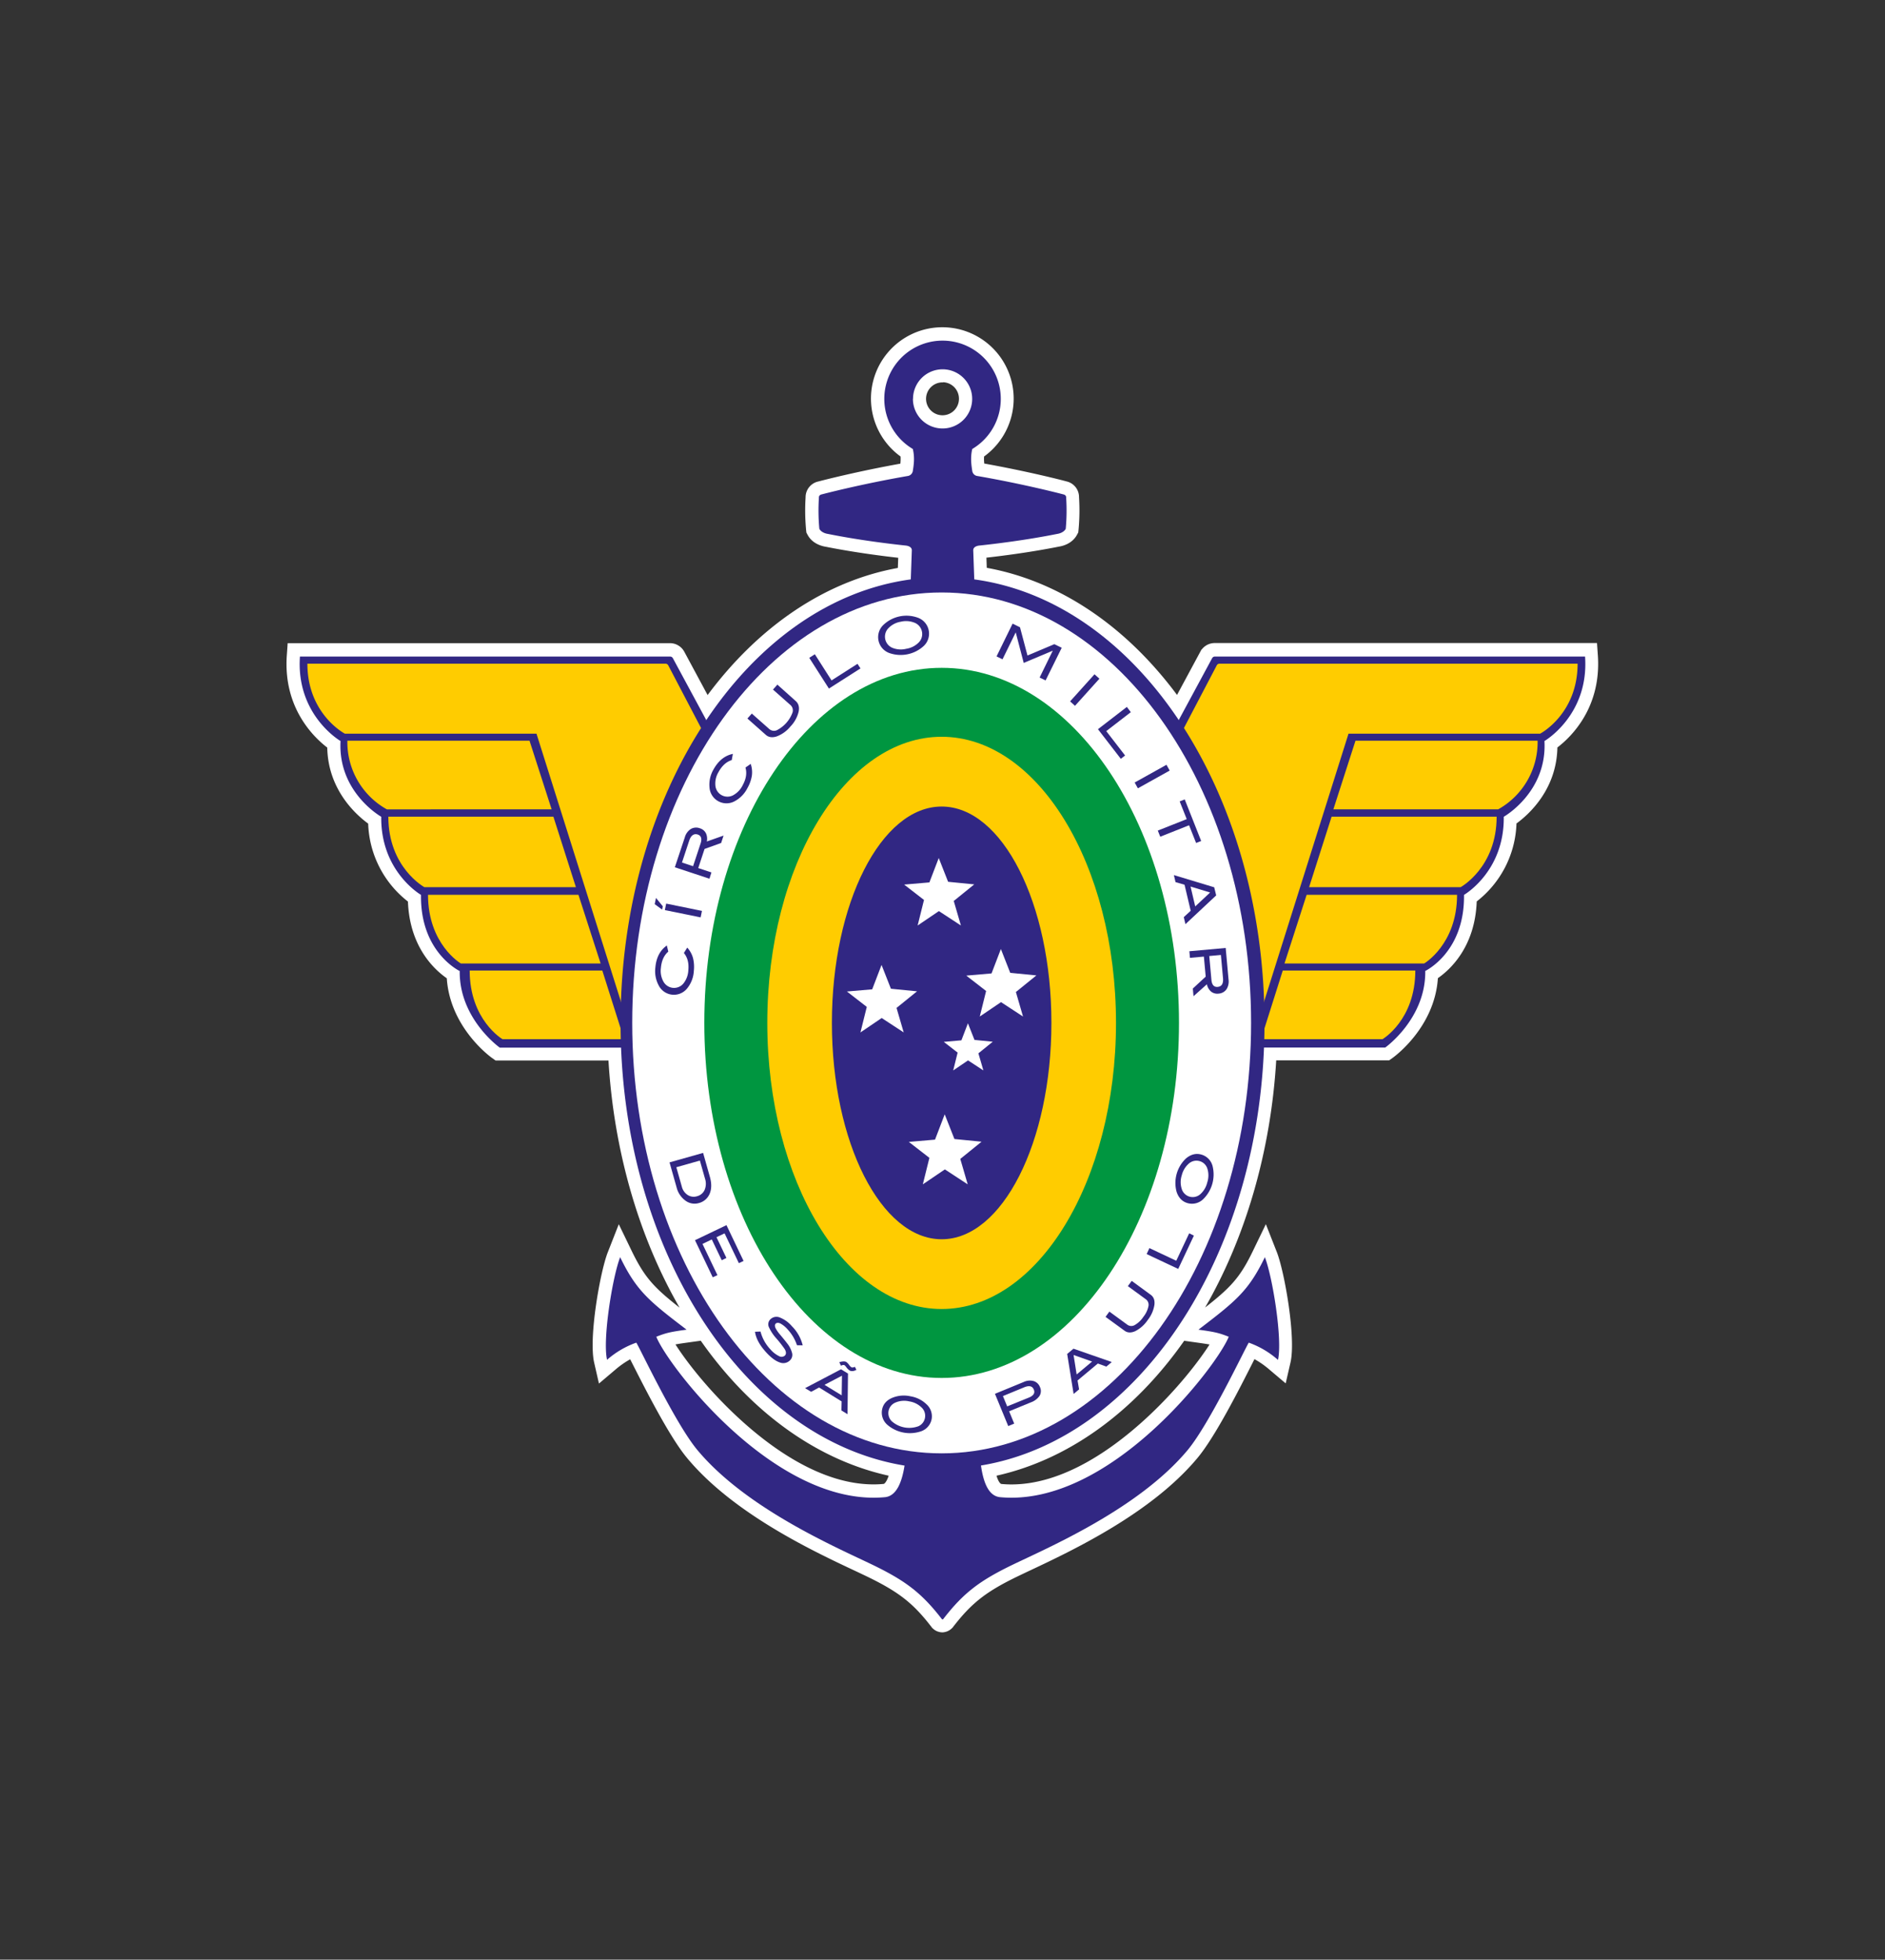<svg id="Layer_1" data-name="Layer 1" xmlns="http://www.w3.org/2000/svg" viewBox="0 0 948.28 985.65"><rect x="0" y="0" width="948.28" height="985.65" fill="#333333" stroke="none"/><defs><style>.cls-1,.cls-4,.cls-6{fill:#fff;}.cls-1{stroke:#fff;stroke-miterlimit:10;stroke-width:0.65px;}.cls-2{fill:#312783;}.cls-3{fill:#fc0;}.cls-5{fill:#009640;}.cls-6{fill-rule:evenodd;}</style></defs><path class="cls-1" d="M474.13,820.71a6.74,6.74,0,0,1-4.49-1.73l-.43-.39-.35-.45c-9.23-12-16.47-17.66-32.27-25.35-1.87-.9-4.06-1.94-6.51-3.09-21.31-10-61-28.73-84.1-56.47-9-10.75-21.32-35.22-28-48.37l-.81-1.62a44.63,44.63,0,0,0-7.78,5.39l-7.88,6.67-2.3-10.06c-2.82-12.35,3-45.5,6.87-55.31l5.24-13.36,6.25,12.92C324.19,643.09,329,648.12,343,659c-21.07-35.9-33.89-79.87-36.59-125.92h-57l-1.63-1.16c-.9-.63-21.15-15.29-22.7-40.05-6.27-4.31-18.73-15.7-19.54-38.58a51.48,51.48,0,0,1-20-39.2c-6.39-4.65-20.23-17.11-20.59-38.24-6.87-5.23-22.2-19.94-20.34-46.2l.41-5.83h192a7.88,7.88,0,0,1,6.91,4.08l12,22.3c26.08-35.21,59.75-57.76,96.06-64.26l.21-5.68c-7.57-.84-22.3-2.69-36.9-5.61-1.57-.25-6.35-1.33-8.75-5.81l-.57-1.07-.13-1.2a104.16,104.16,0,0,1-.26-16.38,7.78,7.78,0,0,1,6.17-7.7c1.56-.41,19.15-5,41.47-9a20.63,20.63,0,0,0,.13-4.06,35.57,35.57,0,1,1,41.38,0,19.92,19.92,0,0,0,.12,4c22.31,4,39.89,8.53,41.48,9a7.76,7.76,0,0,1,6.16,7.7,104.91,104.91,0,0,1-.25,16.38l-.13,1.21-.58,1.07c-2.39,4.47-7.17,5.55-8.74,5.8-14.59,2.92-29.32,4.77-36.9,5.61l.2,5.68c36.32,6.5,70,29,96.07,64.26l12-22.28a7.87,7.87,0,0,1,6.92-4.1h192l.41,5.83c1.85,26.26-13.47,41-20.35,46.2-.35,21.13-14.19,33.59-20.58,38.23a51.46,51.46,0,0,1-20,39.21c-.8,22.88-13.26,34.27-19.53,38.58-1.55,24.76-21.8,39.42-22.7,40.05l-1.63,1.16h-57c-2.7,46.05-15.52,90-36.59,125.92,14-10.85,18.84-15.88,25.41-29.48l6.25-12.92,5.25,13.36c3.85,9.81,9.69,43,6.86,55.31l-2.3,10-7.87-6.66a45.19,45.19,0,0,0-7.78-5.39l-.81,1.62c-6.64,13.14-19,37.62-28,48.37-23.12,27.74-62.78,46.43-84.1,56.47-2.44,1.15-4.63,2.19-6.5,3.09-15.81,7.69-23,13.37-32.28,25.35l-.28.37-.33.31A6.79,6.79,0,0,1,474.13,820.71ZM339.28,676c5.47,8.67,16.73,23.31,32,37.4,16.55,15.3,41.83,33.54,68.18,33.54h0c1.71,0,3.43-.08,5.1-.24.52,0,1.77-1.08,2.93-4.7-36.06-7.85-69.44-31.75-94.81-68l-6.43.9C343.14,675.33,341,675.64,339.28,676ZM500.9,742c1,3.51,2.19,4.66,2.81,4.72,1.68.16,3.4.24,5.11.24,26.36,0,51.63-18.24,68.19-33.54,15.25-14.09,26.52-28.73,32-37.4-1.73-.34-3.85-.65-7-1.09l-6.43-.9C570.26,710.19,536.92,734.08,500.9,742Zm-26.76-550a8.6,8.6,0,1,0,8.6,8.6A8.61,8.61,0,0,0,474.14,191.92Z"/><path class="cls-2" d="M359.19,369.39,338.47,331a1.6,1.6,0,0,0-1.39-.78H150.89c-2.08,29.47,20.42,42.5,20.42,42.5-1.41,25.78,20.48,38.09,20.48,38.09-.35,27.61,20,39.29,20,39.29-.44,28.95,19.48,38.3,19.48,38.3-.33,24,20.14,38.53,20.14,38.53h62.19"/><path class="cls-2" d="M589.09,369.39,609.81,331a1.58,1.58,0,0,1,1.39-.78H797.39c2.08,29.47-20.43,42.5-20.43,42.5,1.41,25.78-20.47,38.09-20.47,38.09.35,27.61-20,39.29-20,39.29C736.9,479,717,488.36,717,488.36c.33,24-20.14,38.53-20.14,38.53H634.65"/><path class="cls-3" d="M355.69,371.92l-19.55-37.33a1.58,1.58,0,0,0-1.39-.78H154.64c0,25.41,18.85,35.21,18.85,35.21h96.4l47.17,149.65Z"/><path class="cls-3" d="M266.38,372.55l11.13,34.54H194.62a38.72,38.72,0,0,1-19.87-34.54Z"/><path class="cls-3" d="M291,450.06l11.15,34.55H231.84s-16.52-9.61-16.52-34.55Z"/><path class="cls-3" d="M303,488.15l10.94,34.54H252.8s-16.52-9.61-16.52-34.54Z"/><path class="cls-3" d="M278.4,410.78l11.32,35.45H213.5s-18.14-9.87-18.14-35.45Z"/><path class="cls-3" d="M592.59,371.92l19.55-37.33a1.58,1.58,0,0,1,1.39-.78H793.64c0,25.41-18.85,35.21-18.85,35.21h-96.4L631.22,518.67Z"/><path class="cls-3" d="M681.9,372.55l-11.13,34.54h82.89a38.72,38.72,0,0,0,19.86-34.54Z"/><path class="cls-3" d="M657.33,450.06l-11.15,34.55h70.26S733,475,733,450.06Z"/><path class="cls-3" d="M645.32,488.15l-10.93,34.54h61.09S712,513.08,712,488.15Z"/><path class="cls-3" d="M669.88,410.78l-11.32,35.45h76.22s18.13-9.87,18.13-35.45Z"/><path class="cls-2" d="M636.31,632.34c-8.19,16.94-14.49,22-33.41,36.45,7.81,1.09,10.08,1.51,15.24,3.56-5.79,14.58-60,85.8-115,80.7-5.9-.55-8.44-7.53-9.65-15.94,80.34-13.24,142.63-107.84,142.63-222.58,0-116.36-64-212-146-223.11l-.52-14.65c0-2.24,3.27-2.39,3.27-2.39,6.74-.72,22.92-2.61,39-5.84,0,0,3.09-.36,4.27-2.57a100.42,100.42,0,0,0,.21-15.66s.2-1.28-1.39-1.64c0,0-19.28-5.1-43.2-9.24a3,3,0,0,1-2.64-2.48c-.34-2.45-1.12-6.56,0-11.13a29.3,29.3,0,1,0-29.92,0c1.14,4.57.36,8.68,0,11.13a3.05,3.05,0,0,1-2.65,2.48c-23.92,4.14-43.19,9.24-43.19,9.24-1.6.36-1.39,1.64-1.39,1.64a99,99,0,0,0,.21,15.66c1.18,2.21,4.27,2.57,4.27,2.57,16.05,3.23,32.24,5.12,39,5.84,0,0,3.26.15,3.26,2.39l-.52,14.65c-82,11.1-146,106.75-146,223.11,0,114.85,62.41,209.52,142.86,222.62-1.32,8.37-4.06,15.36-9.89,15.9-55,5.1-109.21-66.12-115-80.7,5.16-2.05,7.42-2.47,15.24-3.56-18.92-14.41-25.22-19.51-33.42-36.45-3.85,9.82-8.94,41.35-6.59,51.61a44.81,44.81,0,0,1,14.72-8.63c1.88,2.95,19.67,40.77,30.71,54,24.9,29.86,70.89,49.36,88.53,57.93,16.08,7.82,24.3,13.93,34.5,27.16a.45.45,0,0,0,.62,0c10.19-13.23,18.41-19.34,34.49-27.16,17.65-8.57,63.64-28.07,88.53-57.93,11-13.24,28.84-51.06,30.72-54A44.81,44.81,0,0,1,642.91,684C645.25,673.69,640.17,642.16,636.31,632.34Zm-177-431.71a14.88,14.88,0,1,1,14.88,14.88A14.88,14.88,0,0,1,459.26,200.63Z"/><path class="cls-4" d="M629.38,514.5C629.38,634,559.69,731,473.72,731S318.05,634,318.05,514.5,387.74,298,473.72,298,629.38,394.94,629.38,514.5Z"/><path class="cls-2" d="M335.47,475.56l.72,3.09c-2.16,1.85-3.4,4.59-3.72,8.24a11,11,0,0,0,1.33,6.92,6.1,6.1,0,0,0,9.95.93,11.48,11.48,0,0,0,2.53-6.8q.5-5.29-2.24-8.6l1.69-2.72a13,13,0,0,1,2.88,5.17,18.7,18.7,0,0,1,.43,6.59,15.16,15.16,0,0,1-3.22,8.59,8.56,8.56,0,0,1-14.47-1.36,15.1,15.1,0,0,1-1.66-9Q330.37,479.13,335.47,475.56Z"/><path class="cls-2" d="M330,451.63l3.43,4.21-.34,1.66-3.73-2.72Zm23.13,6.53-.67,3.26-18-3.67.67-3.26Z"/><path class="cls-2" d="M364,420.28,362.78,424l-8.34,3-3.18,9.62,6.64,2.19-1,3.16-17.41-5.76,5-15a7.32,7.32,0,0,1,3-4.22,5.28,5.28,0,0,1,4.58-.39,5,5,0,0,1,3.09,2.57,6.65,6.65,0,0,1,.42,4.08Zm-11.57,4c.81-2.44.31-4-1.48-4.55s-3.32.36-4.2,3l-3.67,11.1,5.58,1.85Z"/><path class="cls-2" d="M368.68,379.19l-.57,3.12q-4.07,1.26-6.69,6.09a11.1,11.1,0,0,0-1.52,6.88,6.1,6.1,0,0,0,8.77,4.79,11.44,11.44,0,0,0,5-5.23c1.7-3.12,2.14-6,1.35-8.79l2.63-1.82a12.88,12.88,0,0,1,.59,5.89,18.27,18.27,0,0,1-2.21,6.22,15.21,15.21,0,0,1-6.36,6.61,8.56,8.56,0,0,1-12.75-7,15.1,15.1,0,0,1,2-8.89Q362.57,380.44,368.68,379.19Z"/><path class="cls-2" d="M400.31,352.62c1.43,1.26,1.91,3.05,1.45,5.35a16,16,0,0,1-4.11,7.43,16.32,16.32,0,0,1-6.91,5c-2.25.73-4.08.46-5.49-.79L376,361.4l2.21-2.49,8.75,7.74a3.58,3.58,0,0,0,3.82.64,16.26,16.26,0,0,0,7.94-9,3.6,3.6,0,0,0-1.11-3.71l-8.75-7.74,2.21-2.49Z"/><path class="cls-2" d="M432.89,336.19,417,346.33l-9.89-15.46,2.81-1.79,8.4,13.15,13.05-8.34Z"/><path class="cls-2" d="M467.18,316.93a8.51,8.51,0,0,1-2.5,8,17.19,17.19,0,0,1-17.32,3.52,8.5,8.5,0,0,1-2.86-14.23,16.83,16.83,0,0,1,17.24-3.53A8.52,8.52,0,0,1,467.18,316.93Zm-3.39.69a6.06,6.06,0,0,0-4-4.51,11.29,11.29,0,0,0-6.62-.4,11.08,11.08,0,0,0-6.28,3.29,6.11,6.11,0,0,0,1.95,9.81,11.27,11.27,0,0,0,7.12.5,11.12,11.12,0,0,0,6.31-3.26A6,6,0,0,0,463.79,317.62Z"/><path class="cls-2" d="M526,342.24l-3-1.46,6.59-13.47-.07,0L515,333.43l-4-15.28-.07,0-6.6,13.47-3-1.46,8.07-16.48,3.73,1.83,3.76,14.19L530.39,324l3.72,1.82Z"/><path class="cls-2" d="M540.8,355l-2.47-2.22,12.28-13.63,2.47,2.22Z"/><path class="cls-2" d="M563.84,381.66l-11.49-14.89,14.53-11.21,2,2.64-12.36,9.53L566,380Z"/><path class="cls-2" d="M572.43,396.5l-1.62-2.91,16-8.92,1.62,2.91Z"/><path class="cls-2" d="M601.72,424l-3.54-8.91-14.5,5.76-1.23-3.09L597,412l-3.54-8.91,2.54-1L604.27,423Z"/><path class="cls-2" d="M596.35,464.84l-.83-3.55L599,458.1,595.9,445l-4.53-1.31-.83-3.54,20.28,6.13,1,4.08Zm4.93-8.93,7.48-7-9.83-3Z"/><path class="cls-2" d="M600.42,501.07l-.35-3.85,6.48-6-.92-10.08-7,.63-.3-3.32,18.27-1.65,1.43,15.76A7.31,7.31,0,0,1,617,497.6a5.29,5.29,0,0,1-4,2.17,5,5,0,0,1-3.86-1.12,6.65,6.65,0,0,1-2-3.58Zm9-8.27q.34,3.84,3.18,3.58c2-.19,2.9-1.66,2.65-4.42l-1.06-11.64-5.85.53Z"/><path class="cls-5" d="M593.11,514.49c0,98.63-53.46,178.59-119.39,178.59s-119.4-80-119.4-178.59S407.78,335.9,473.72,335.9,593.11,415.86,593.11,514.49Z"/><path class="cls-3" d="M561.42,514.49c0,79.48-39.27,143.91-87.7,143.91S386,594,386,514.49s39.26-143.91,87.7-143.91S561.42,435,561.42,514.49Z"/><path class="cls-2" d="M528.93,514.49c0,60.1-24.72,108.83-55.21,108.83S418.5,574.59,418.5,514.49s24.72-108.82,55.22-108.82S528.93,454.39,528.93,514.49Z"/><polygon class="cls-6" points="476.96 443.52 490.11 444.82 479.8 453.17 483.4 465.5 472.33 458.26 461.63 465.5 464.83 452.65 454.84 444.92 467.55 443.83 472.25 431.56 476.96 443.52 476.96 443.52"/><polygon class="cls-6" points="448.19 497.31 461.33 498.61 451.02 506.96 454.62 519.28 443.55 512.04 432.86 519.29 436.05 506.44 426.06 498.7 438.77 497.61 443.48 485.34 448.19 497.31 448.19 497.31"/><polygon class="cls-6" points="508.21 489.31 521.37 490.61 511.06 498.96 514.65 511.29 503.58 504.05 492.89 511.29 496.08 498.44 486.1 490.71 498.81 489.61 503.51 477.34 508.21 489.31 508.21 489.31"/><polygon class="cls-6" points="499.43 523.96 492.2 529.8 494.71 538.4 486.99 533.35 479.52 538.41 481.75 529.43 474.78 524.03 483.65 523.26 486.93 514.69 490.23 523.05 499.43 523.96 499.43 523.96"/><polygon class="cls-6" points="480.14 572.9 493.79 574.25 483.09 582.91 486.82 595.7 475.33 588.18 464.24 595.7 467.55 582.37 457.2 574.35 470.38 573.21 475.25 560.48 480.14 572.9 480.14 572.9"/><path class="cls-2" d="M357.11,591.91q1.41,5-.12,8.53a8,8,0,0,1-5.46,4.68,7.66,7.66,0,0,1-6.89-1.37,11.68,11.68,0,0,1-4.25-6.46l-3.57-12.64,16.89-4.77ZM343,596.84a7,7,0,0,0,2.94,4.2,5.57,5.57,0,0,0,4.7.64,5.7,5.7,0,0,0,3.83-3.19,8,8,0,0,0,.21-5.61l-2.59-9.14-11.85,3.35Z"/><path class="cls-2" d="M358.55,642.45l-8.92-18.66,15.83-7.57,8.6,18-2.36,1.13-7.19-15-4.07,1.94,5,10.44-2.36,1.13-5-10.44-4.68,2.24,7.52,15.71Z"/><path class="cls-2" d="M400.93,676.62a21.59,21.59,0,0,0-4.65-7.9,13.46,13.46,0,0,0-3.63-3c-1-.49-1.83-.49-2.38,0s-.59,1.33-.06,2.41a17.39,17.39,0,0,0,2.35,3.3c1.74,2.1,2.88,3.51,3.4,4.21a12.82,12.82,0,0,1,2.56,5.12,3.83,3.83,0,0,1-1.25,3.6,4.73,4.73,0,0,1-5,.91c-2-.66-4.21-2.26-6.58-4.8-3.44-3.69-5.4-7.22-5.87-10.62l2.77-.12a20.62,20.62,0,0,0,5,9,13.74,13.74,0,0,0,4.29,3.35,2.56,2.56,0,0,0,2.9-.2c.81-.76.81-1.86,0-3.28a57.31,57.31,0,0,0-4.18-5.36,22.09,22.09,0,0,1-3.83-5.8,3.5,3.5,0,0,1,.93-4,4.33,4.33,0,0,1,4.63-.76,15.39,15.39,0,0,1,6.07,4.4,20.42,20.42,0,0,1,5.41,9.59Z"/><path class="cls-2" d="M426.35,711.3l-3.06-1.88.11-4.54-11.34-7-4,2.16L405,698.21l18.09-9.49,3.51,2.15Zm-2.93-9.48.15-9.88-8.79,4.59Zm7.4-12.81c-1.4.73-2.56.82-3.46.27a6.14,6.14,0,0,1-1.49-1.44,6.1,6.1,0,0,0-1-1.16c-.37-.23-1-.15-1.84.23l-.79-1.79c1.68-.45,2.84-.47,3.5-.07a5.53,5.53,0,0,1,1.34,1.36,5.39,5.39,0,0,0,1.16,1.25c.4.25,1,.19,1.84-.18Z"/><path class="cls-2" d="M468.68,713.76a8.08,8.08,0,0,1-5.22,6.11,17.38,17.38,0,0,1-17.11-3.27,8.1,8.1,0,0,1-2.61-7.59c.53-2.76,2.28-4.78,5.27-6a15.23,15.23,0,0,1,9-.71,15,15,0,0,1,8.06,4A8.13,8.13,0,0,1,468.68,713.76Zm-3.35-.64a5.76,5.76,0,0,0-2-5.45,11.26,11.26,0,0,0-5.88-2.8,11.11,11.11,0,0,0-7,.59,5.74,5.74,0,0,0-1.84,9.39A13.3,13.3,0,0,0,462,717.37,5.72,5.72,0,0,0,465.33,713.12Z"/><path class="cls-2" d="M515,695.1a7.22,7.22,0,0,1,5-.45,4.92,4.92,0,0,1,3.16,3,4.69,4.69,0,0,1-.18,4.4,8.86,8.86,0,0,1-4.44,3.32l-10.88,4.47,2.55,6.19-3,1.25-6.68-16.23Zm2.61,7.84q3.51-1.44,2.47-4c-.73-1.8-2.34-2.18-4.81-1.17l-10.73,4.42,2.14,5.19Z"/><path class="cls-2" d="M559.3,685.07l-2.74,2.3-4.27-1.55-10.21,8.53.77,4.47-2.75,2.3L536.86,681l3.17-2.64Zm-9.91-.24-9.31-3.3,1.54,9.79Z"/><path class="cls-2" d="M578.93,651.28c1.47,1.08,2.08,2.75,1.82,5a16.28,16.28,0,0,1-3.36,7.64,16.69,16.69,0,0,1-6.27,5.61c-2.1.94-3.89.88-5.35-.18l-9.61-7,1.93-2.65,9,6.57a3.41,3.41,0,0,0,3.74.21,12.86,12.86,0,0,0,4.36-4.14,12.59,12.59,0,0,0,2.57-5.4,3.43,3.43,0,0,0-1.37-3.47l-9-6.57,1.93-2.65Z"/><path class="cls-2" d="M600.61,621.48l-7.89,16.76-15.88-7.47,1.39-3,13.51,6.36,6.5-13.81Z"/><path class="cls-2" d="M604.35,580.72a8.08,8.08,0,0,1,5.64,5.73,17.4,17.4,0,0,1-4.75,16.75,8.07,8.07,0,0,1-7.78,1.95q-4.07-1.15-5.58-5.77a17,17,0,0,1,4.71-16.68Q600.29,579.57,604.35,580.72Zm-.92,3.28a5.76,5.76,0,0,0-5.61,1.48,11.34,11.34,0,0,0-3.3,5.62,11.14,11.14,0,0,0,0,7,5.76,5.76,0,0,0,9.2,2.65,11.42,11.42,0,0,0,3.6-6,11.22,11.22,0,0,0,.05-7A5.67,5.67,0,0,0,603.43,584Z"/></svg>
